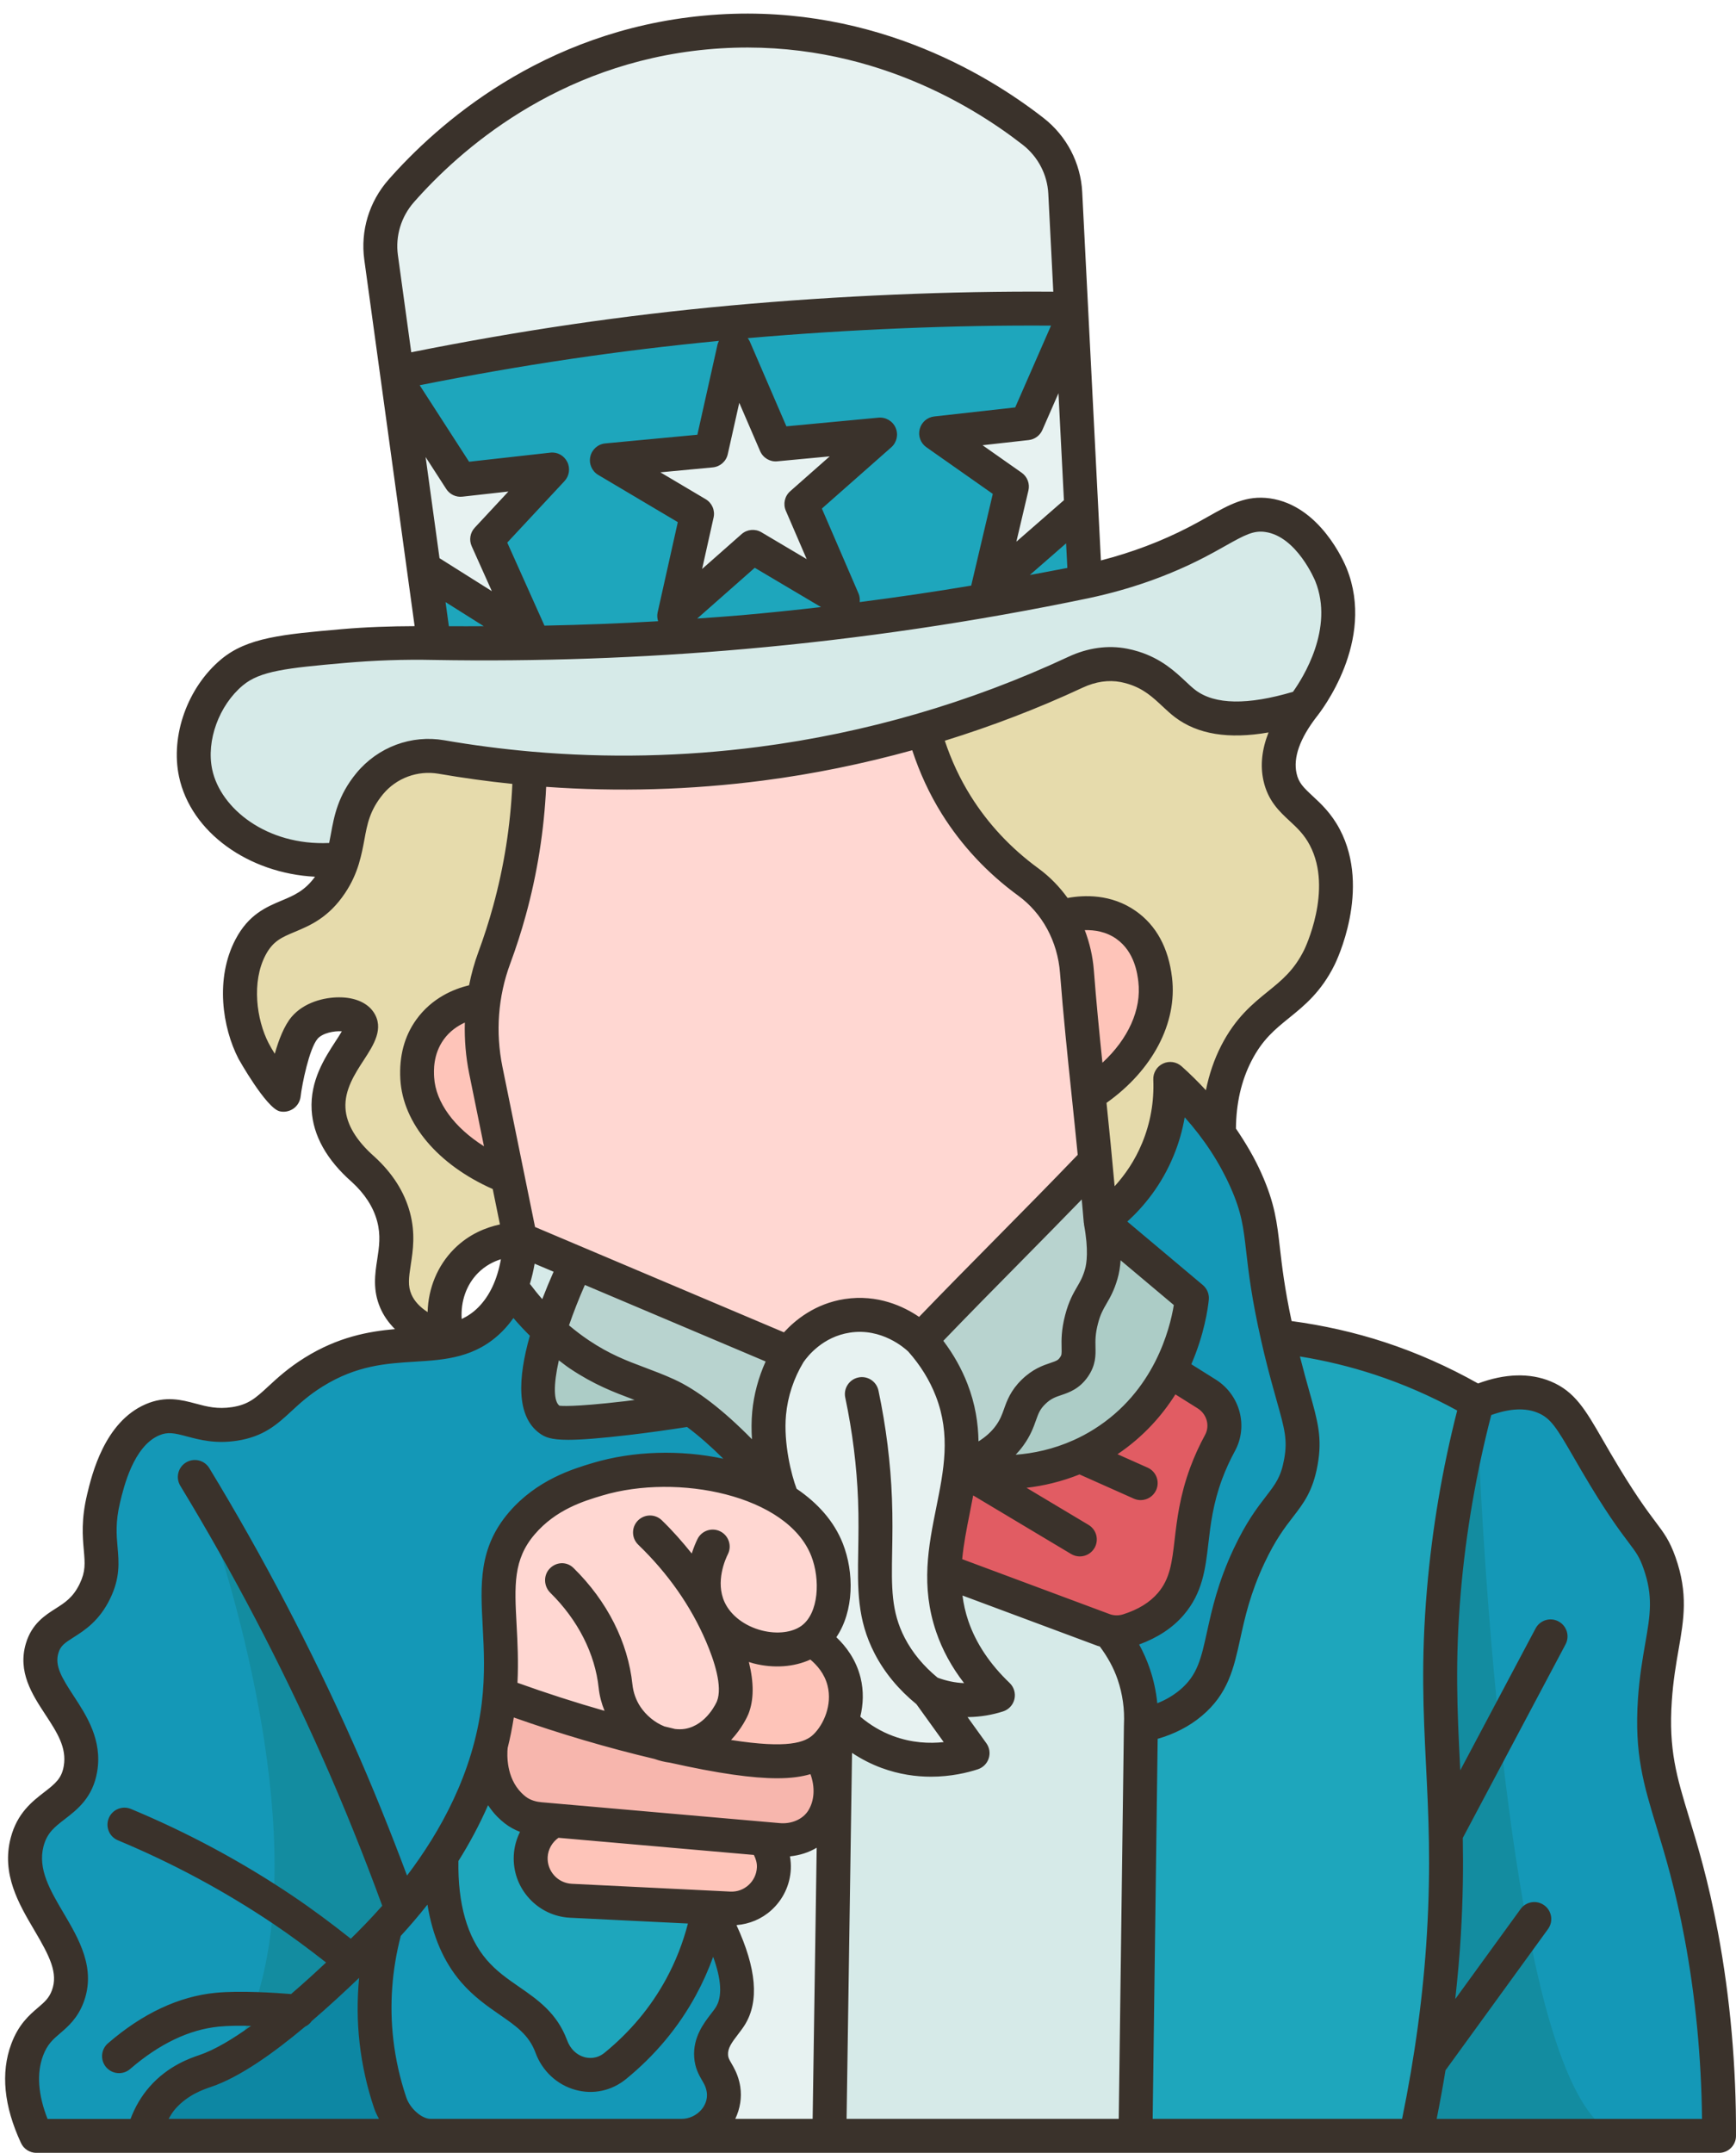 <?xml version="1.0" encoding="UTF-8"?><svg xmlns="http://www.w3.org/2000/svg" xmlns:xlink="http://www.w3.org/1999/xlink" height="126.8" preserveAspectRatio="xMidYMid meet" version="1.0" viewBox="-0.3 -0.8 102.3 126.8" width="102.3" zoomAndPan="magnify"><g><g><g><path d="M99.951,113.191c-1.39-7.43-3.08-8.75-2.73-13.87c0.25-3.7,1.28-5.21,0.27-8.07 c-0.6-1.71-1.02-1.31-3.73-5.93c-1.32-2.24-1.78-3.3-3.05-3.83c-1.47-0.61-3.05-0.11-3.98,0.3c-1.47-0.86-3.39-1.81-5.73-2.58 c-2.28-0.75-4.35-1.12-6.01-1.3c-1.23-5.41-0.56-6.26-1.87-9.19c-0.35-0.79-0.85-1.75-1.6-2.8c-0.01-1.23,0.15-2.95,1.04-4.68 c1.49-2.91,3.5-2.84,4.89-5.65c0.08-0.17,1.93-4.02,0.32-7.07c-0.92-1.75-2.29-1.94-2.64-3.56c-0.34-1.54,0.52-3.06,1.36-4.15 c0.18-0.22,3.16-3.98,1.64-7.75c-0.06-0.16-1.32-3.17-3.73-3.52c-1.37-0.19-2.26,0.6-4.19,1.6c-1.5,0.77-3.67,1.7-6.57,2.32 l-0.22-4.35l-0.57-11.02l-0.03-0.7l-0.35-6.83c-0.07-1.43-0.76-2.74-1.89-3.62c-3.16-2.47-10.04-6.7-19.33-5.82 c-9.29,0.87-15.26,6.32-17.91,9.33c-0.94,1.07-1.38,2.49-1.18,3.91l0.93,6.77l0.09,0.66l1.5,10.9l0.6,4.38 c-1.28-0.03-3.13-0.01-5.35,0.18c-3.51,0.31-5.29,0.48-6.56,1.55c-1.59,1.33-2.61,3.73-2.14,5.93c0.66,3.12,4.38,5.58,8.66,5.06 c-0.14,0.46-0.35,0.95-0.69,1.46c-1.62,2.41-3.54,1.45-4.74,3.74c-1,1.9-0.67,4.46,0.18,6.11c0.55,1.06,1.73,2.58,1.78,2.58 c0-0.07,0.4-2.97,1.23-3.94c0.79-0.94,2.78-1.04,3.23-0.37c0.61,0.9-1.97,2.6-1.82,5.15c0.09,1.58,1.18,2.79,2.05,3.56 c0.63,0.58,1.43,1.49,1.78,2.78c0.56,2.1-0.54,3.41,0.13,4.98c0.32,0.73,1.08,1.64,3.1,2.28c-0.52-1.69-0.12-3.48,1.05-4.66 c1.23-1.24,2.83-1.27,3.19-1.27c-0.06,1.17-0.28,2.09-0.55,2.82c-0.35,0.87-0.79,1.47-1.22,1.9c-0.75,0.75-1.57,1.1-2.46,1.28 c-2.18,0.43-4.81-0.14-7.96,1.83c-2.26,1.41-2.54,2.72-4.64,3.04c-2.25,0.35-3.21-0.94-4.85-0.24c-1.97,0.85-2.63,3.6-2.87,4.62 c-0.67,2.78,0.39,3.6-0.52,5.48c-1,2.07-2.61,1.72-3.11,3.35c-0.75,2.48,2.76,4.17,2.26,7.11c-0.38,2.24-2.54,2.03-3.14,4.31 c-0.92,3.48,3.55,6.01,2.39,9.1c-0.55,1.46-1.74,1.39-2.39,3.15c-0.69,1.85-0.05,3.79,0.54,5.06h6.29h16.94h14.8h8.7h18.04h16.53 h17.86C101.021,119.971,100.471,115.961,99.951,113.191z" fill="#ffd7d2"/></g><g><g><path d="M17.191,117.671c1.28-1.08,2.44-2.18,3.26-2.96c0.11-0.1,0.21-0.2,0.3-0.29 c0.4-0.39,0.98-0.95,1.65-1.67c-0.4,1.45-0.85,3.81-0.52,6.69c0.16,1.39,0.47,2.61,0.82,3.62c0.33,0.98,1.34,1.94,2.37,1.94 H8.131c0.15-0.61,0.46-1.46,1.14-2.23c0.95-1.1,2.16-1.47,2.55-1.6c1.61-0.54,3.6-2,5.36-3.5H17.191z" fill="#0d87a3"/></g><g><path d="M41.461,111.571c2.04,3.63,1.88,5.39,1.28,6.36c-0.38,0.63-1.21,1.32-1.13,2.37 c0.05,0.74,0.49,0.97,0.68,1.74c0.02,0.06,0.03,0.14,0.04,0.22c0.23,1.45-1,2.74-2.46,2.74h-14.8c-1.03,0-2.04-0.96-2.37-1.94 c-0.35-1.01-0.66-2.23-0.82-3.62c-0.33-2.88,0.12-5.24,0.52-6.69c1.01-1.08,2.21-2.51,3.31-4.24l0.01,0.01 c-0.12,3.65,0.93,5.63,1.9,6.77c1.63,1.88,3.74,2.23,4.56,4.42c0,0.01,0.01,0.03,0.01,0.04c0.57,1.58,2.47,2.19,3.77,1.13 c1.35-1.11,2.77-2.61,3.87-4.64C40.781,114.491,41.231,112.861,41.461,111.571z" fill="#1498b7"/></g><g><path d="M41.461,111.551v0.02c-0.23,1.29-0.68,2.92-1.63,4.67c-1.1,2.03-2.52,3.53-3.87,4.64 c-1.3,1.06-3.2,0.45-3.77-1.13c0-0.01-0.01-0.03-0.01-0.04c-0.82-2.19-2.93-2.54-4.56-4.42c-0.97-1.14-2.02-3.12-1.9-6.77 l-0.01-0.01c1.19-1.83,2.27-4,2.91-6.45c-0.03,0.34-0.18,2.16,1.1,3.44c0.11,0.12,0.22,0.22,0.34,0.31 c0.42,0.32,0.93,0.49,1.46,0.54l0.83,0.07c-0.78,0.4-1.33,1.18-1.38,2.11c-0.06,1.38,1,2.56,2.38,2.62L41.461,111.551z" fill="#1ea6bc"/></g><g><path d="M83.951,120.721c0.49-3.08,0.72-5.66,0.83-7.58c0.14-2.25,0.15-4.17,0.11-5.93 c-0.1-4.85-0.61-8.46-0.11-14.32c0.42-4.84,1.31-8.71,1.95-11.1c0.93-0.41,2.51-0.91,3.98-0.3c1.27,0.53,1.73,1.59,3.05,3.83 c2.71,4.62,3.13,4.22,3.73,5.93c1.01,2.86-0.02,4.37-0.27,8.07c-0.35,5.12,1.34,6.44,2.73,13.87c0.52,2.77,1.07,6.78,1.05,11.81 h-17.86C83.471,123.491,83.731,122.061,83.951,120.721z" fill="#1498b7"/></g><g><path d="M86.731,81.791c-0.64,2.39-1.53,6.26-1.95,11.1c-0.5,5.86,0.01,9.47,0.11,14.32 c0.04,1.76,0.03,3.68-0.11,5.93c-0.11,1.92-0.34,4.5-0.83,7.58c-0.22,1.34-0.48,2.77-0.81,4.28h-16.53l0.32-24.17 c0.74-0.14,1.9-0.46,2.94-1.32c2.29-1.92,1.39-4.33,3.44-8.67c1.53-3.25,2.62-3.15,3.05-5.52c0.35-1.93-0.24-2.73-1.19-6.61 c-0.07-0.28-0.13-0.55-0.18-0.8c1.66,0.18,3.73,0.55,6.01,1.3C83.341,79.981,85.261,80.931,86.731,81.791z" fill="#1ea6bc"/></g><g><path d="M78.131,33.061c1.52,3.77-1.46,7.53-1.64,7.75c-3.92,1.23-5.88,0.64-6.94-0.16 c-0.8-0.6-1.5-1.63-3.06-2.12c-0.19-0.06-0.38-0.11-0.57-0.14c-0.96-0.19-1.95-0.01-2.84,0.4c-2.39,1.12-5.4,2.34-8.95,3.38 c-2.86,0.84-6.07,1.55-9.61,2.01c-5.11,0.66-9.71,0.62-13.6,0.28c-1.92-0.17-3.66-0.41-5.21-0.67 c-1.59-0.28-3.19,0.31-4.21,1.55l-0.03,0.03c-1.31,1.6-1.12,2.94-1.58,4.42c-4.28,0.52-8-1.94-8.66-5.06 c-0.47-2.2,0.55-4.6,2.14-5.93c1.27-1.07,3.05-1.24,6.56-1.55c2.22-0.19,4.07-0.21,5.35-0.18c5.53,0.1,11.63-0.06,18.21-0.64 c7.42-0.65,14.17-1.73,20.15-2.97c2.9-0.62,5.07-1.55,6.57-2.32c1.93-1,2.82-1.79,4.19-1.6 C76.811,29.891,78.071,32.901,78.131,33.061z" fill="#d6eae8"/></g><g><path d="M77.771,48.521c1.61,3.05-0.24,6.9-0.32,7.07c-1.39,2.81-3.4,2.74-4.89,5.65 c-0.89,1.73-1.05,3.45-1.04,4.68c-0.71-1-1.63-2.08-2.86-3.17c0.04,0.89-0.02,2.43-0.73,4.15c-0.97,2.35-2.61,3.69-3.37,4.24 c-0.09-1.19-0.2-2.37-0.31-3.56c-0.13-1.3-0.26-2.6-0.4-3.9c2.72-1.71,4.22-4.31,3.92-6.78c-0.06-0.52-0.26-2.2-1.71-3.22 c-1.66-1.18-3.65-0.54-3.9-0.45c-0.46-0.81-1.09-1.52-1.86-2.08c-1.4-1.02-2.97-2.49-4.26-4.55c-1.01-1.63-1.58-3.2-1.91-4.43 c3.55-1.04,6.56-2.26,8.95-3.38c0.89-0.41,1.88-0.59,2.84-0.4c0.19,0.03,0.38,0.08,0.57,0.14c1.56,0.49,2.26,1.52,3.06,2.12 c1.06,0.8,3.02,1.39,6.94,0.16c-0.84,1.09-1.7,2.61-1.36,4.15C75.481,46.581,76.851,46.771,77.771,48.521z" fill="#e6dbac"/></g><g><path d="M75.171,78.711c0.95,3.88,1.54,4.68,1.19,6.61c-0.43,2.37-1.52,2.27-3.05,5.52 c-2.05,4.34-1.15,6.75-3.44,8.67c-1.04,0.86-2.2,1.18-2.94,1.32c0.03-0.67,0.01-1.77-0.42-3.02c-0.4-1.16-0.97-2-1.38-2.5 c0.35,0.06,0.71,0.04,1.05-0.07c1.35-0.43,2.09-1.08,2.52-1.57c1.64-1.92,0.77-4.17,2.08-7.7c0.25-0.67,0.53-1.27,0.81-1.78 c0.55-1.01,0.19-2.28-0.78-2.89l-2.19-1.37c1.06-2.06,1.28-3.91,1.32-4.28l-5.38-4.51c0.76-0.55,2.4-1.89,3.37-4.24 c0.71-1.72,0.77-3.26,0.73-4.15c1.23,1.09,2.15,2.17,2.86,3.17c0.75,1.05,1.25,2.01,1.6,2.8c1.31,2.93,0.64,3.78,1.87,9.19 C75.041,78.161,75.101,78.431,75.171,78.711z" fill="#1498b7"/></g><g><path d="M63.331,84.951c0.45-0.2,0.91-0.44,1.37-0.72c1.93-1.21,3.14-2.81,3.92-4.3l2.19,1.37 c0.97,0.61,1.33,1.88,0.78,2.89c-0.28,0.51-0.56,1.11-0.81,1.78c-1.31,3.53-0.44,5.78-2.08,7.7c-0.43,0.49-1.17,1.14-2.52,1.57 c-0.34,0.11-0.7,0.13-1.05,0.07c-0.13-0.02-0.27-0.06-0.4-0.11c-3.03-1.12-6.06-2.25-9.08-3.38l-0.3-0.01 c0.04-2.11,0.7-4.09,0.93-6.15h0.01C57.011,85.821,60.061,86.401,63.331,84.951z" fill="#e15c63"/></g><g><path d="M64.561,71.141l5.38,4.51c-0.04,0.37-0.26,2.22-1.32,4.28c-0.78,1.49-1.99,3.09-3.92,4.3 c-0.46,0.28-0.92,0.52-1.37,0.72c-3.27,1.45-6.32,0.87-7.04,0.71c1.62-0.5,2.45-1.27,2.91-1.91c0.75-1.04,0.52-1.71,1.4-2.57 c1-0.98,1.78-0.57,2.39-1.47c0.54-0.78,0.03-1.21,0.44-2.8c0.35-1.32,0.81-1.46,1.17-2.67 C64.791,73.561,64.821,72.531,64.561,71.141z" fill="#acccc6"/></g><g><path d="M67.771,56.901c0.3,2.47-1.2,5.07-3.92,6.78c-0.25-2.42-0.5-4.83-0.69-7.25 c-0.09-1.14-0.43-2.24-1-3.2c0.25-0.09,2.24-0.73,3.9,0.45C67.511,54.701,67.711,56.381,67.771,56.901z" fill="#fec4b9"/></g><g><path d="M66.511,97.811c0.43,1.25,0.45,2.35,0.42,3.02l-0.32,24.17h-18.04l0.36-23.68 c0.13-0.21,0.24-0.44,0.33-0.69c0.55,0.55,1.44,1.29,2.73,1.76c2.32,0.85,4.36,0.29,5.02,0.07c-0.85-1.19-1.71-2.37-2.56-3.56 c0.49,0.2,1.31,0.45,2.33,0.43c0.71-0.01,1.3-0.15,1.72-0.28c-1.64-1.57-2.34-3.06-2.68-4.05c-0.38-1.11-0.5-2.17-0.47-3.19 l0.3,0.01c3.02,1.13,6.05,2.26,9.08,3.38c0.13,0.05,0.27,0.09,0.4,0.11C65.541,95.811,66.111,96.651,66.511,97.811z" fill="#d6eae8"/></g><g><path d="M64.561,71.141c0.26,1.39,0.23,2.42,0.04,3.1c-0.36,1.21-0.82,1.35-1.17,2.67 c-0.41,1.59,0.1,2.02-0.44,2.8c-0.61,0.9-1.39,0.49-2.39,1.47c-0.88,0.86-0.65,1.53-1.4,2.57c-0.46,0.64-1.29,1.41-2.91,1.91 h-0.01c0.17-1.46,0.13-2.96-0.5-4.58c-0.54-1.41-1.33-2.4-1.83-2.96c3.35-3.52,6.94-7.03,10.3-10.54 C64.361,68.771,64.471,69.951,64.561,71.141z" fill="#b8d3cf"/></g><g><path d="M63.421,29.111l0.22,4.35c-5.98,1.24-12.73,2.32-20.15,2.97c-6.58,0.58-12.68,0.74-18.21,0.64 l-0.6-4.38h0.02l6.25,3.94l-2.54-5.67l3.82-4.1l-5.39,0.6l-3.66-5.67l-0.09-0.66c6.01-1.23,12.37-2.27,19.76-2.94 c6.98-0.64,14.11-0.89,19.96-0.8h0.01l0.03,0.7l-2.64,6.04l-5.35,0.59l4.47,3.14l-1.42,6.04l5.49-4.79H63.421z M46.931,28.881 l4.63-4.08l-6.15,0.58l-2.45-5.68l-1.35,6.03l-6.15,0.58l5.32,3.15l-1.35,6.04l4.63-4.09l5.32,3.15L46.931,28.881z" fill="#1ea6bc"/></g><g><path d="M62.851 18.091L63.421 29.111 63.401 29.111 57.911 33.901 59.331 27.861 54.861 24.721 60.211 24.131z" fill="#e7f2f1"/></g><g><path d="M62.471,10.561l0.35,6.83h-0.01c-5.85-0.09-12.98,0.16-19.96,0.8 c-7.39,0.67-13.75,1.71-19.76,2.94l-0.93-6.77c-0.2-1.42,0.24-2.84,1.18-3.91c2.65-3.01,8.62-8.46,17.91-9.33 c9.29-0.88,16.17,3.35,19.33,5.82C61.711,7.821,62.401,9.131,62.471,10.561z" fill="#e7f2f1"/></g><g><path d="M54.451,98.901c0.85,1.19,1.71,2.37,2.56,3.56c-0.66,0.22-2.7,0.78-5.02-0.07 c-1.29-0.47-2.18-1.21-2.73-1.76c0.28-0.71,0.38-1.55,0.18-2.38c-0.37-1.5-1.59-2.29-1.91-2.49c1.48-1.09,1.56-3.6,0.91-5.28 c-0.47-1.19-1.39-2.17-2.6-2.92c-0.34-0.7-1.01-3-0.82-5.11c0.16-1.68,0.79-2.91,1.18-3.56c0.19-0.27,1.3-1.86,3.42-2.19 c2.44-0.38,4.14,1.23,4.33,1.42c0.5,0.56,1.29,1.55,1.83,2.96c0.63,1.62,0.67,3.12,0.5,4.58c-0.23,2.06-0.89,4.04-0.93,6.15 c-0.03,1.02,0.09,2.08,0.47,3.19c0.34,0.99,1.04,2.48,2.68,4.05c-0.42,0.13-1.01,0.27-1.72,0.28 C55.761,99.351,54.941,99.101,54.451,98.901z" fill="#e7f2f1"/></g><g><path d="M51.561 24.801L46.931 28.881 49.381 34.561 44.061 31.411 39.431 35.501 40.781 29.461 35.461 26.311 41.611 25.731 42.961 19.701 45.411 25.381z" fill="#e7f2f1"/></g><g><path d="M49.441,98.251c0.2,0.83,0.1,1.67-0.18,2.38c-0.09,0.25-0.2,0.48-0.33,0.69 c-0.18,0.29-0.37,0.54-0.58,0.74c-0.13,0.13-0.27,0.25-0.44,0.35c-1.06,0.68-3.04,0.85-8.46-0.36c0.26,0.02,0.52,0.01,0.79-0.04 c1.83-0.31,2.6-2.14,2.63-2.22c0.18-0.45,0.52-1.58-0.65-4.31c-0.15-0.34-0.33-0.73-0.54-1.15c1.19,1.97,4.24,2.62,5.85,1.43 C47.851,95.961,49.071,96.751,49.441,98.251z" fill="#fec4b9"/></g><g><path d="M48.931,101.321l-0.36,23.68h-8.7c1.46,0,2.69-1.29,2.46-2.74c-0.01-0.08-0.02-0.16-0.04-0.22 c-0.19-0.77-0.63-1-0.68-1.74c-0.08-1.05,0.75-1.74,1.13-2.37c0.6-0.97,0.76-2.73-1.28-6.36v-0.02l1.22,0.06 c1.38,0.07,2.55-0.99,2.62-2.37c0.03-0.66-0.19-1.26-0.59-1.73l0.84,0.07c1.01,0.08,2.04-0.32,2.6-1.16 c0-0.01,0.01-0.02,0.01-0.03c0.73-1.12,0.63-2.69-0.25-3.98c0.17-0.1,0.31-0.22,0.44-0.35 C48.561,101.861,48.751,101.611,48.931,101.321z" fill="#e7f2f1"/></g><g><path d="M44.711,107.511l-12.35-1.09h-0.01l-0.83-0.07c-0.53-0.05-1.04-0.22-1.46-0.54 c-0.12-0.09-0.23-0.19-0.34-0.31c-1.28-1.28-1.13-3.1-1.1-3.44c0.2-0.78,0.36-1.59,0.46-2.42c0.03-0.21,0.05-0.42,0.07-0.63 c3.75,1.38,7,2.28,9.5,2.87c0.23,0.08,0.48,0.14,0.73,0.16c0.02,0.01,0.05,0.01,0.07,0.01c5.42,1.21,7.4,1.04,8.46,0.36 c0.88,1.29,0.98,2.86,0.25,3.98c0,0.01-0.01,0.02-0.01,0.03c-0.56,0.84-1.59,1.24-2.6,1.16L44.711,107.511z" fill="#f7b6ad"/></g><g><path d="M33.651,73.581l12.55,5.31c-0.39,0.65-1.02,1.88-1.18,3.56c-0.19,2.11,0.48,4.41,0.82,5.11 c-1.9-2.37-3.79-4.23-5.39-5.36c-0.51-0.36-0.99-0.64-1.44-0.85c-1.78-0.8-3.19-1.05-5.17-2.38c-0.67-0.44-1.26-0.91-1.77-1.39 C32.641,75.771,33.411,74.081,33.651,73.581z" fill="#b8d3cf"/></g><g><path d="M44.711,107.511c0.4,0.47,0.62,1.07,0.59,1.73c-0.07,1.38-1.24,2.44-2.62,2.37l-1.22-0.06 l-8.11-0.4c-1.38-0.06-2.44-1.24-2.38-2.62c0.05-0.93,0.6-1.71,1.38-2.11h0.01L44.711,107.511z" fill="#fec4b9"/></g><g><path d="M17.181,117.671c-1.76,1.5-3.75,2.96-5.36,3.5c-0.39,0.13-1.6,0.5-2.55,1.6 c-0.68,0.77-0.99,1.62-1.14,2.23h-6.29c-0.59-1.27-1.23-3.21-0.54-5.06c0.65-1.76,1.84-1.69,2.39-3.15 c1.16-3.09-3.31-5.62-2.39-9.1c0.6-2.28,2.76-2.07,3.14-4.31c0.5-2.94-3.01-4.63-2.26-7.11c0.5-1.63,2.11-1.28,3.11-3.35 c0.91-1.88-0.15-2.7,0.52-5.48c0.24-1.02,0.9-3.77,2.87-4.62c1.64-0.7,2.6,0.59,4.85,0.24c2.1-0.32,2.38-1.63,4.64-3.04 c3.15-1.97,5.78-1.4,7.96-1.83c0.89-0.18,1.71-0.53,2.46-1.28c0.43-0.43,0.87-1.03,1.22-1.9c0.52,0.74,1.26,1.66,2.26,2.57 c-0.68,2.13-1.08,4.45,0.02,5.23c0.22,0.16,0.67,0.37,4.56-0.09c1.5-0.17,2.78-0.36,3.8-0.52c1.6,1.13,3.49,2.99,5.39,5.36 c-2.89-1.81-7.38-2.3-10.93-1.23c-1.22,0.36-3.05,0.94-4.46,2.59c-2.31,2.71-0.91,5.58-1.3,10.09 c-0.02,0.21-0.04,0.42-0.07,0.63c-0.1,0.83-0.26,1.64-0.46,2.42c-0.64,2.45-1.72,4.62-2.91,6.45c-1.1,1.73-2.3,3.16-3.31,4.24 c-0.67,0.72-1.25,1.28-1.65,1.67c-0.09,0.09-0.19,0.19-0.3,0.29c-0.82,0.78-1.98,1.88-3.26,2.96H17.181z" fill="#1498b7"/></g><g><path d="M39.011,81.351c0.45,0.21,0.93,0.49,1.44,0.85c-1.02,0.16-2.3,0.35-3.8,0.52 c-3.89,0.46-4.34,0.25-4.56,0.09c-1.1-0.78-0.7-3.1-0.02-5.23c0.51,0.48,1.1,0.95,1.77,1.39 C35.821,80.301,37.231,80.551,39.011,81.351z" fill="#acccc6"/></g><g><path d="M30.361,72.191l3.29,1.39c-0.24,0.5-1.01,2.19-1.58,4c-1-0.91-1.74-1.83-2.26-2.57 C30.081,74.281,30.301,73.361,30.361,72.191z" fill="#d6eae8"/></g><g><path d="M32.231 26.861L28.411 30.961 30.951 36.631 24.701 32.691 24.681 32.691 23.181 21.791 26.841 27.461z" fill="#e7f2f1"/></g><g><path d="M29.611,68.531c0.25,1.22,0.5,2.44,0.75,3.66c-0.36,0-1.96,0.03-3.19,1.27 c-1.17,1.18-1.57,2.97-1.05,4.66c-2.02-0.64-2.78-1.55-3.1-2.28c-0.67-1.57,0.43-2.88-0.13-4.98c-0.35-1.29-1.15-2.2-1.78-2.78 c-0.87-0.77-1.96-1.98-2.05-3.56c-0.15-2.55,2.43-4.25,1.82-5.15c-0.45-0.67-2.44-0.57-3.23,0.37 c-0.83,0.97-1.23,3.87-1.23,3.94c-0.05,0-1.23-1.52-1.78-2.58c-0.85-1.65-1.18-4.21-0.18-6.11c1.2-2.29,3.12-1.33,4.74-3.74 c0.34-0.51,0.55-1,0.69-1.46c0.46-1.48,0.27-2.82,1.58-4.42l0.03-0.03c1.02-1.24,2.62-1.83,4.21-1.55 c1.55,0.26,3.29,0.5,5.21,0.67c-0.04,2.25-0.31,5.15-1.2,8.39c-0.27,0.99-0.58,1.91-0.89,2.77c-0.3,0.8-0.51,1.63-0.62,2.47 h-0.01c-0.33,0.04-2.09,0.25-3.16,1.75c-0.85,1.18-0.78,2.46-0.75,2.87C24.431,65.101,26.561,67.331,29.611,68.531z" fill="#e6dbac"/></g><g><path d="M28.331,62.241c0.42,2.1,0.85,4.19,1.28,6.29c-3.05-1.2-5.18-3.43-5.32-5.82 c-0.03-0.41-0.1-1.69,0.75-2.87c1.07-1.5,2.83-1.71,3.16-1.75h0.01C28.011,59.461,28.051,60.871,28.331,62.241z" fill="#fec4b9"/></g></g><g><g><g><g><path d="M23.331,111.541c-1.07-2.97-2.31-6.06-3.72-9.25c-2.68-6.03-5.56-11.39-8.42-16.07 c0.3,0.77,5.33,14.06,4.62,25.09c-0.14,2.2-0.51,4.31-1.19,6.21c-0.4,1.11-0.9,2.14-1.52,3.08c1.32-0.71,2.77-1.81,4.08-2.93 h0.01c1.28-1.08,2.44-2.18,3.26-2.96c0.11-0.1,0.21-0.2,0.3-0.29c0.4-0.39,0.98-0.95,1.65-1.67c0.32-0.34,0.66-0.72,1.01-1.14 L23.331,111.541z" fill="#138ca0"/></g><g><path d="M89.731,112.751c-0.69-3.6-1.23-7.62-1.65-11.55c-1.07-10.03-1.35-19.41-1.35-19.41 c-0.64,2.39-1.53,6.26-1.95,11.1c-0.5,5.86,0.01,9.47,0.11,14.32c0.04,1.76,0.03,3.68-0.11,5.93 c-0.11,1.92-0.34,4.5-0.83,7.58c-0.22,1.34-0.48,2.77-0.81,4.28h12.04C92.741,124.441,90.981,119.301,89.731,112.751z" fill="#138ca0"/></g></g></g></g></g><g><path d="M100.936,113.005c-0.572-3.054-1.199-5.113-1.703-6.768c-0.729-2.394-1.21-3.975-1.016-6.846 c0.081-1.202,0.251-2.179,0.401-3.04c0.308-1.767,0.573-3.293-0.183-5.433c-0.346-0.979-0.677-1.419-1.179-2.085 c-0.506-0.673-1.271-1.69-2.637-4.018l-0.473-0.815c-1.023-1.772-1.642-2.843-3.058-3.433c-1.236-0.516-2.71-0.469-4.288,0.119 c-1.744-0.981-3.585-1.802-5.487-2.426c-1.788-0.586-3.636-0.999-5.502-1.25c-0.414-1.942-0.564-3.23-0.686-4.295 c-0.174-1.526-0.3-2.63-1.089-4.4c-0.407-0.916-0.926-1.792-1.504-2.644c0.012-1.467,0.311-2.805,0.91-3.973 c0.651-1.271,1.384-1.863,2.231-2.549c0.882-0.713,1.881-1.521,2.67-3.117c0.09-0.18,2.174-4.443,0.31-7.982 c-0.497-0.943-1.107-1.508-1.598-1.962c-0.558-0.517-0.831-0.789-0.952-1.343c-0.203-0.925,0.194-2.044,1.181-3.325 c0.255-0.316,3.495-4.458,1.775-8.74c-0.153-0.378-1.583-3.711-4.522-4.126c-1.392-0.197-2.378,0.36-3.628,1.064 c-0.345,0.194-0.726,0.409-1.162,0.634c-1.599,0.828-3.334,1.484-5.172,1.958L63.473,10.51c-0.088-1.712-0.918-3.301-2.276-4.359 c-3.386-2.638-10.501-6.93-20.041-6.028c-9.549,0.9-15.731,6.443-18.567,9.667c-1.137,1.293-1.655,3.008-1.422,4.707l1.027,7.472 c0,0,0,0,0,0l1.939,14.111c-1.428,0.005-2.866,0.052-4.293,0.177c-3.473,0.305-5.569,0.489-7.113,1.78 c-1.972,1.649-2.99,4.488-2.478,6.904c0.7,3.295,4.116,5.702,8.015,5.898c-0.602,0.826-1.231,1.097-1.954,1.399 c-0.918,0.384-1.959,0.82-2.732,2.291c-1.208,2.294-0.78,5.188,0.179,7.038c0.015,0.028,1.62,2.884,2.417,3.086 c0.28,0.07,0.579,0.009,0.816-0.155s0.394-0.432,0.426-0.719c0.079-0.704,0.506-2.814,0.996-3.392 c0.291-0.343,0.986-0.477,1.431-0.442c-0.104,0.182-0.248,0.402-0.366,0.583c-0.639,0.98-1.513,2.322-1.412,4.057 c0.087,1.504,0.89,2.935,2.372,4.237c0.763,0.698,1.263,1.474,1.486,2.305c0.225,0.833,0.119,1.521,0.007,2.25 c-0.131,0.846-0.278,1.805,0.178,2.857c0.198,0.46,0.49,0.875,0.866,1.25c-1.549,0.137-3.353,0.458-5.328,1.69 c-0.967,0.604-1.61,1.198-2.127,1.676c-0.753,0.695-1.168,1.078-2.143,1.229c-0.864,0.133-1.483-0.03-2.139-0.206 c-0.833-0.222-1.778-0.474-2.956,0.036c-2.424,1.048-3.166,4.139-3.445,5.303c-0.357,1.489-0.269,2.491-0.197,3.296 c0.068,0.776,0.11,1.244-0.243,1.976c-0.39,0.807-0.868,1.11-1.423,1.463c-0.621,0.395-1.394,0.886-1.742,2.034 c-0.511,1.685,0.367,3.025,1.143,4.209c0.681,1.039,1.269,1.938,1.083,3.028c-0.122,0.72-0.477,1.022-1.146,1.538 c-0.711,0.549-1.596,1.231-1.978,2.686c-0.563,2.139,0.475,3.897,1.391,5.449c0.899,1.525,1.418,2.525,1.031,3.55 c-0.172,0.456-0.426,0.673-0.809,1.002c-0.515,0.439-1.154,0.987-1.584,2.151c-0.628,1.694-0.434,3.656,0.576,5.83 c0.164,0.354,0.519,0.579,0.907,0.579H25.07h0.008h23.48h0.015h18.026h0.013H101c0.551,0,0.998-0.445,1-0.996 C102.017,120.913,101.659,116.876,100.936,113.005z M85.57,82.279c-0.878,3.439-1.477,6.978-1.781,10.529 c-0.361,4.21-0.211,7.229-0.053,10.425c0.143,2.868,0.29,5.835,0.051,9.851c-0.214,3.6-0.714,7.268-1.464,10.917H67.625 l0.295-22.385c0.984-0.283,1.856-0.728,2.59-1.341c1.563-1.306,1.894-2.811,2.276-4.552c0.275-1.256,0.589-2.679,1.425-4.456 c0.649-1.379,1.198-2.091,1.683-2.719c0.628-0.814,1.17-1.518,1.448-3.047c0.291-1.596,0.016-2.573-0.485-4.349 c-0.159-0.565-0.347-1.238-0.555-2.057c1.488,0.24,2.96,0.596,4.391,1.065C82.378,80.714,84.015,81.426,85.57,82.279z M43.322,122.097c-0.018-0.108-0.038-0.21-0.062-0.303c-0.121-0.482-0.315-0.818-0.458-1.063c-0.142-0.245-0.188-0.33-0.198-0.496 c-0.026-0.386,0.201-0.712,0.58-1.203c0.153-0.2,0.298-0.391,0.412-0.576c0.851-1.381,0.681-3.315-0.496-5.867 c0.762-0.063,1.481-0.358,2.056-0.88c0.693-0.628,1.1-1.488,1.146-2.422c0.012-0.253-0.01-0.503-0.051-0.748 c0.569-0.059,1.103-0.226,1.575-0.508l-0.238,15.969h-4.559C43.31,123.408,43.424,122.75,43.322,122.097z M26.714,108.812 c0.631-1.002,1.227-2.102,1.747-3.287c0.157,0.236,0.334,0.467,0.551,0.686c0.142,0.142,0.286,0.269,0.434,0.385 c0.268,0.208,0.57,0.375,0.898,0.501c-0.213,0.427-0.344,0.898-0.368,1.39c-0.046,0.934,0.275,1.829,0.902,2.521 c0.628,0.693,1.488,1.1,2.422,1.146l6.939,0.341c-0.296,1.143-0.726,2.24-1.288,3.272c-0.896,1.648-2.115,3.108-3.623,4.338 c-0.468,0.383-0.948,0.327-1.194,0.258c-0.457-0.127-0.83-0.482-1.018-1c-0.595-1.596-1.727-2.378-2.821-3.135 c-0.688-0.475-1.337-0.924-1.913-1.593C27.231,113.298,26.674,111.335,26.714,108.812z M30.142,94.894 c-0.124-2.309-0.205-3.834,1.064-5.318c1.262-1.475,2.904-1.967,3.991-2.292c4.423-1.323,10.901-0.029,12.31,3.563 c0.542,1.383,0.442,3.363-0.572,4.108c-0.547,0.401-1.441,0.509-2.338,0.281c-1.007-0.257-1.826-0.877-2.193-1.658 c-0.568-1.215,0.056-2.574,0.188-2.834c0.248-0.494,0.05-1.095-0.443-1.344c-0.494-0.248-1.096-0.05-1.344,0.443 c-0.085,0.168-0.218,0.474-0.342,0.858c-0.544-0.677-1.121-1.337-1.765-1.959c-0.397-0.383-1.03-0.37-1.414,0.025 c-0.384,0.397-0.372,1.03,0.025,1.414c1.752,1.689,3.096,3.605,3.994,5.695c0.486,1.13,0.992,2.663,0.644,3.533 c-0.005,0.015-0.596,1.399-1.875,1.619c-0.202,0.034-0.4,0.03-0.594,0.009c-0.208-0.047-0.417-0.103-0.626-0.152 c-0.587-0.232-1.086-0.671-1.404-1.141c-0.264-0.39-0.43-0.853-0.481-1.337c-0.262-2.477-1.481-4.898-3.462-6.845 c-0.005-0.004-0.028-0.027-0.033-0.031c-0.401-0.372-1.006-0.335-1.384,0.063c-0.377,0.396-0.348,1.038,0.042,1.421 c1.623,1.597,2.635,3.586,2.849,5.604c0.049,0.467,0.171,0.92,0.345,1.349c-1.721-0.491-3.434-1.042-5.13-1.652 C30.255,97.052,30.197,95.922,30.142,94.894z M26.907,76.889c-0.067-1.03,0.271-2.018,0.969-2.718 c0.424-0.424,0.904-0.665,1.342-0.803c-0.217,1.207-0.663,2.159-1.335,2.835C27.576,76.511,27.251,76.726,26.907,76.889z M53.457,43.39c0.433,1.317,1.01,2.574,1.739,3.742c1.168,1.87,2.686,3.494,4.512,4.827c1.419,1.037,2.314,2.693,2.457,4.546 c0.189,2.465,0.45,4.965,0.703,7.382c0.115,1.097,0.23,2.213,0.34,3.332c-1.573,1.638-3.189,3.277-4.809,4.915 c-1.525,1.544-3.052,3.087-4.538,4.631c-0.893-0.609-2.436-1.35-4.391-1.051c-1.74,0.269-2.92,1.244-3.573,1.961l-14.667-6.204 l-1.921-9.43c-0.417-2.047-0.26-4.148,0.455-6.076c0.348-0.938,0.657-1.897,0.918-2.85c0.679-2.466,1.082-5.007,1.202-7.57 c4.25,0.303,8.523,0.18,12.766-0.368C47.632,44.791,50.572,44.186,53.457,43.39z M65.882,94.285 c-0.263,0.083-0.548,0.079-0.802-0.018l-8.68-3.233c0.085-0.883,0.256-1.763,0.437-2.664c0.073-0.361,0.144-0.725,0.211-1.09 l5.772,3.451c0.16,0.096,0.337,0.142,0.512,0.142c0.34,0,0.672-0.174,0.859-0.487c0.283-0.474,0.129-1.088-0.346-1.371 l-3.654-2.184c0.973-0.111,2.035-0.353,3.124-0.787l3.197,1.425c0.133,0.06,0.271,0.087,0.406,0.087 c0.383,0,0.748-0.221,0.914-0.593c0.226-0.505-0.002-1.096-0.506-1.32l-1.772-0.79c1.526-1.03,2.625-2.277,3.41-3.524l1.314,0.824 c0.538,0.338,0.729,1.022,0.436,1.56c-0.339,0.621-0.632,1.266-0.873,1.915c-0.62,1.675-0.787,3.102-0.92,4.249 c-0.156,1.339-0.269,2.307-0.985,3.145C67.45,93.587,66.778,94.001,65.882,94.285z M63.565,71.215 c0.001,0.016,0.01,0.028,0.012,0.044c0.003,0.021-0.002,0.042,0.002,0.063c0.279,1.506,0.156,2.301,0.057,2.641 c-0.133,0.462-0.277,0.709-0.459,1.022c-0.231,0.398-0.494,0.849-0.709,1.671c-0.232,0.889-0.22,1.482-0.21,1.916 c0.009,0.401,0.003,0.439-0.091,0.575c-0.114,0.167-0.19,0.202-0.566,0.329c-0.44,0.148-1.044,0.353-1.7,0.993 c-0.649,0.635-0.864,1.236-1.036,1.721c-0.12,0.335-0.224,0.625-0.477,0.975c-0.258,0.358-0.603,0.668-1.026,0.933 c-0.019-1.075-0.188-2.191-0.646-3.376c-0.348-0.901-0.828-1.755-1.428-2.548c1.487-1.544,3.007-3.088,4.534-4.632 c1.217-1.231,2.426-2.462,3.623-3.693C63.484,70.304,63.53,70.762,63.565,71.215z M67.777,79.394 c-0.001,0.002-0.003,0.003-0.005,0.005c-0.004,0.007-0.004,0.014-0.008,0.021c-0.705,1.377-1.823,2.849-3.597,3.962 c-0.398,0.25-0.797,0.461-1.194,0.639c0,0,0,0,0,0c-1.205,0.543-2.384,0.784-3.42,0.863c0.165-0.174,0.317-0.356,0.456-0.549 c0.419-0.58,0.596-1.075,0.738-1.474c0.145-0.406,0.231-0.651,0.55-0.962c0.33-0.322,0.6-0.413,0.942-0.528 c0.453-0.153,1.074-0.362,1.575-1.092c0.465-0.678,0.453-1.248,0.441-1.751c-0.008-0.368-0.016-0.748,0.146-1.367 c0.146-0.559,0.303-0.829,0.502-1.171c0.211-0.363,0.45-0.773,0.651-1.472c0.095-0.325,0.155-0.688,0.181-1.087l3.136,2.635 C68.753,76.796,68.461,78.048,67.777,79.394z M64.664,61.796c-0.186-1.809-0.367-3.635-0.505-5.444 c-0.063-0.826-0.251-1.62-0.534-2.367c0.565-0.016,1.252,0.083,1.863,0.515c1.083,0.765,1.24,2.083,1.292,2.517 C66.977,58.666,66.179,60.398,64.664,61.796z M27.35,62.441l0.87,4.274c-1.742-1.098-2.849-2.581-2.936-4.061 c-0.021-0.366-0.076-1.339,0.565-2.23c0.353-0.49,0.811-0.797,1.243-0.995C27.066,60.432,27.146,61.442,27.35,62.441z M31.205,73.632l1.117,0.473c-0.234,0.529-0.458,1.07-0.668,1.614c-0.253-0.287-0.495-0.589-0.729-0.899 C31.04,74.444,31.134,74.048,31.205,73.632z M32.632,79.324c0.217,0.162,0.427,0.332,0.652,0.482 c1.425,0.954,2.585,1.39,3.706,1.811c0.036,0.013,0.072,0.028,0.108,0.041c-0.187,0.023-0.373,0.05-0.561,0.072 c-3.148,0.368-3.809,0.27-3.867,0.267C32.326,81.751,32.302,80.786,32.632,79.324z M39.424,80.444 c-0.606-0.276-1.172-0.489-1.73-0.699c-1.062-0.398-2.063-0.775-3.297-1.601c-0.404-0.27-0.79-0.567-1.166-0.881 c0.252-0.733,0.561-1.529,0.934-2.379l10.653,4.507c-0.424,0.94-0.697,1.947-0.791,2.967c-0.05,0.539-0.049,1.085-0.014,1.615 C42.343,82.271,40.768,81.054,39.424,80.444z M46.018,82.541c0.101-1.09,0.458-2.165,1.031-3.112 c0.256-0.371,1.148-1.494,2.727-1.737c1.873-0.293,3.23,0.908,3.448,1.116c0.713,0.802,1.261,1.687,1.627,2.634 c0.881,2.283,0.466,4.349,0.025,6.534c-0.458,2.28-0.933,4.639-0.005,7.352c0.362,1.057,0.911,2.063,1.641,3.007 c-0.531-0.019-1.054-0.133-1.561-0.321c-0.825-0.679-1.48-1.463-1.935-2.341c-0.805-1.554-0.78-2.971-0.742-5.114 c0.016-0.897,0.033-1.914-0.012-3.084c-0.079-2.1-0.347-4.243-0.795-6.37c-0.114-0.54-0.644-0.888-1.185-0.772 c-0.54,0.114-0.887,0.645-0.772,1.185c0.425,2.017,0.679,4.047,0.754,6.034c0.042,1.114,0.024,2.102,0.01,2.973 c-0.039,2.271-0.07,4.066,0.967,6.069c0.584,1.128,1.417,2.128,2.463,2.983l1.607,2.232c-0.836,0.092-1.873,0.052-2.974-0.354 c-0.711-0.262-1.358-0.649-1.94-1.142c0.174-0.721,0.211-1.505,0.014-2.3c-0.265-1.07-0.866-1.851-1.426-2.381 c1.048-1.546,1.05-3.818,0.384-5.514c-0.517-1.32-1.49-2.393-2.726-3.23C46.338,86.094,45.864,84.209,46.018,82.541z M47.314,105.867c-0.325,0.494-0.978,0.779-1.675,0.713l-0.837-0.073c-0.002,0-0.003,0-0.005,0l-13.194-1.156 c-0.258-0.022-0.628-0.099-0.926-0.33c-0.085-0.066-0.169-0.141-0.249-0.221c-0.904-0.911-0.852-2.253-0.813-2.643 c0-0.001,0-0.001,0-0.002c0.147-0.583,0.267-1.182,0.362-1.795c2.735,0.966,5.513,1.785,8.291,2.442 c0.287,0.103,0.589,0.179,0.905,0.219c2.872,0.643,4.876,0.919,6.33,0.919c0.806,0,1.435-0.089,1.956-0.243 C47.74,104.463,47.701,105.269,47.314,105.867z M44.303,109.19c-0.02,0.4-0.193,0.769-0.49,1.037s-0.664,0.407-1.081,0.387 l-9.335-0.459c-0.4-0.02-0.769-0.193-1.037-0.49c-0.27-0.297-0.406-0.681-0.387-1.081c0.023-0.462,0.266-0.874,0.635-1.138 l11.516,1.009C44.239,108.684,44.316,108.929,44.303,109.19z M43.829,97.089c0.092,0.028,0.181,0.061,0.275,0.085 c1.193,0.306,2.389,0.212,3.349-0.226c0.383,0.322,0.837,0.823,1.016,1.545c0.28,1.13-0.23,2.272-0.823,2.855 c-0.493,0.485-1.507,0.862-4.865,0.337c0.64-0.679,0.96-1.382,1.018-1.522C44.129,99.339,44.135,98.32,43.829,97.089z M49.91,102.445c0.542,0.359,1.12,0.658,1.735,0.885c1.04,0.383,2.035,0.518,2.918,0.517c1.17,0,2.143-0.235,2.759-0.436 c0.304-0.1,0.542-0.337,0.641-0.641c0.1-0.303,0.048-0.636-0.139-0.895l-1.108-1.539c0.029,0,0.059-0.001,0.087-0.001 c0.679-0.013,1.354-0.124,2.007-0.333c0.336-0.107,0.591-0.384,0.67-0.728s-0.029-0.704-0.284-0.948 c-1.166-1.112-1.984-2.34-2.432-3.647c-0.175-0.511-0.282-1.011-0.347-1.504l7.965,2.967c0.042,0.015,0.086,0.021,0.128,0.035 c0.448,0.598,0.813,1.247,1.054,1.953c0.29,0.854,0.414,1.746,0.368,2.648c0,0.006,0.003,0.012,0.003,0.018 c0,0.007-0.004,0.013-0.004,0.02l-0.305,23.185H49.588L49.91,102.445z M74.027,78.193C74.027,78.193,74.027,78.193,74.027,78.193 c0.056,0.246,0.111,0.49,0.175,0.753c0.278,1.146,0.526,2.027,0.729,2.748c0.474,1.68,0.65,2.309,0.443,3.448 c-0.192,1.051-0.502,1.453-1.065,2.185c-0.52,0.674-1.166,1.512-1.907,3.088c-0.933,1.98-1.286,3.587-1.57,4.878 c-0.354,1.608-0.566,2.579-1.604,3.446c-0.388,0.323-0.832,0.585-1.331,0.782c-0.067-0.691-0.215-1.372-0.441-2.036 c-0.168-0.494-0.379-0.97-0.628-1.425c1.082-0.397,1.972-0.974,2.628-1.742c1.113-1.301,1.277-2.716,1.452-4.214 c0.127-1.094,0.271-2.335,0.809-3.784c0.208-0.56,0.462-1.116,0.754-1.652c0.799-1.463,0.304-3.313-1.128-4.212l-1.44-0.903 c0.769-1.777,0.98-3.298,1.03-3.799c0.033-0.329-0.099-0.652-0.352-0.865l-4.45-3.739c0.964-0.877,2.011-2.137,2.725-3.871 c0.305-0.735,0.523-1.494,0.657-2.271c1.145,1.28,2.048,2.66,2.698,4.121c0.664,1.49,0.764,2.365,0.929,3.814 C73.275,74.123,73.46,75.71,74.027,78.193z M76.886,48.984c1.387,2.632-0.313,6.122-0.331,6.16 c-0.597,1.206-1.311,1.783-2.137,2.452c-0.895,0.724-1.908,1.544-2.753,3.191c-0.419,0.817-0.714,1.698-0.903,2.627 c-0.448-0.484-0.925-0.956-1.434-1.411c-0.3-0.267-0.729-0.331-1.094-0.159c-0.363,0.171-0.589,0.543-0.572,0.945 c0.053,1.295-0.168,2.549-0.655,3.729c-0.436,1.058-1.025,1.895-1.624,2.552c-0.148-1.649-0.309-3.294-0.478-4.911 c2.703-1.917,4.182-4.689,3.861-7.379c-0.209-1.749-0.924-3.065-2.124-3.913c-1.457-1.029-3.073-0.953-4.03-0.776 c-0.48-0.665-1.056-1.258-1.724-1.746c-1.619-1.182-2.963-2.619-3.994-4.271c-0.633-1.013-1.138-2.103-1.518-3.246 c2.77-0.859,5.487-1.896,8.129-3.128c0.752-0.352,1.522-0.465,2.231-0.328c0.149,0.029,0.304,0.067,0.461,0.116 c0.905,0.284,1.438,0.783,2.003,1.311c0.255,0.239,0.498,0.463,0.748,0.651c1.335,1.005,3.151,1.298,5.505,0.891 c-0.391,0.988-0.498,1.936-0.3,2.834c0.261,1.191,0.943,1.824,1.547,2.382C76.136,47.961,76.549,48.344,76.886,48.984z M62.598,32.65c-0.734,0.149-1.474,0.277-2.212,0.417l2.138-1.865L62.598,32.65z M26.151,36.084l-0.195-1.42l2.251,1.419 C27.522,36.084,26.835,36.093,26.151,36.084z M27.496,31.371l1.188,2.648L25.6,32.077l-0.819-5.957l1.216,1.882 c0.206,0.319,0.576,0.495,0.951,0.451l2.712-0.303l-1.984,2.131C27.402,30.575,27.331,31.005,27.496,31.371z M31.785,36.05 l-2.193-4.892l3.373-3.621c0.285-0.306,0.35-0.757,0.162-1.131s-0.585-0.598-1.005-0.544l-4.78,0.534l-2.911-4.506 c6.028-1.2,11.7-2.041,17.635-2.612c-0.03,0.065-0.064,0.129-0.08,0.201l-1.191,5.327l-5.426,0.511 c-0.432,0.041-0.787,0.354-0.882,0.777c-0.095,0.422,0.093,0.858,0.466,1.079l4.689,2.781l-1.19,5.327 c-0.039,0.174-0.02,0.347,0.03,0.509C36.252,35.921,34.018,36.005,31.785,36.05z M46.007,29.281l1.23,2.851l-2.667-1.581 c-0.373-0.221-0.847-0.176-1.171,0.11l-2.325,2.051l0.677-3.03c0.095-0.422-0.093-0.858-0.466-1.079l-2.67-1.583l3.089-0.291 c0.432-0.041,0.787-0.354,0.882-0.777l0.678-3.027l1.229,2.847c0.172,0.398,0.585,0.644,1.012,0.599l3.088-0.291l-2.328,2.054 C45.939,28.421,45.836,28.884,46.007,29.281z M44.177,32.642l3.904,2.314c-1.559,0.181-3.119,0.341-4.676,0.479 c-0.87,0.077-1.745,0.134-2.619,0.197L44.177,32.642z M50.295,34.165l-2.163-5.011l4.09-3.608c0.325-0.287,0.429-0.75,0.257-1.147 c-0.172-0.398-0.58-0.638-1.012-0.599l-5.426,0.511l-2.162-5.01c-0.03-0.069-0.074-0.126-0.116-0.184 c5.968-0.519,12.229-0.778,17.872-0.738l-2.11,4.817l-4.772,0.534c-0.413,0.046-0.755,0.343-0.857,0.746 c-0.104,0.402,0.054,0.827,0.395,1.066l3.913,2.748l-1.268,5.383c-0.001,0.006,0,0.012-0.001,0.018 c-2.184,0.368-4.376,0.688-6.573,0.972C50.377,34.497,50.364,34.326,50.295,34.165z M59.904,27.042L57.6,25.424l2.72-0.304 c0.354-0.04,0.661-0.265,0.805-0.592l0.949-2.167l0.321,6.301l-2.802,2.444l0.71-3.016C60.397,27.691,60.239,27.277,59.904,27.042z M24.09,11.11c2.64-3.001,8.392-8.162,17.253-8.997c8.876-0.837,15.473,3.16,18.625,5.615c0.899,0.701,1.449,1.752,1.507,2.883 l0.294,5.769c-5.997-0.045-12.692,0.238-19.006,0.814c-6.369,0.582-12.39,1.47-18.829,2.755l-0.787-5.727 C22.994,13.101,23.338,11.966,24.09,11.11z M12.205,44.525c-0.36-1.696,0.398-3.779,1.804-4.955 c1.019-0.852,2.577-1.021,6.005-1.322c1.744-0.153,3.508-0.215,5.243-0.177c0.001,0,0.001,0,0.002,0c0,0,0.001,0,0.001,0 c6.085,0.106,12.251-0.11,18.322-0.644c6.773-0.596,13.584-1.602,20.247-2.989c0.013-0.002,0.024-0.005,0.036-0.008 c2.435-0.517,4.725-1.325,6.805-2.402c0.459-0.238,0.86-0.463,1.224-0.668c1.173-0.66,1.676-0.926,2.367-0.826 c1.861,0.263,2.938,2.871,2.947,2.895c1.12,2.786-0.726,5.696-1.314,6.519c-2.674,0.792-4.604,0.759-5.742-0.097 c-0.196-0.148-0.385-0.327-0.585-0.515c-0.638-0.596-1.431-1.337-2.771-1.758c-0.232-0.073-0.461-0.129-0.681-0.171 c-1.124-0.219-2.318-0.053-3.456,0.479c-5.789,2.702-11.935,4.487-18.266,5.307c-4.436,0.574-8.903,0.667-13.346,0.279 c-0.026-0.003-0.054-0.006-0.081-0.007c-1.702-0.151-3.4-0.372-5.09-0.664c-1.931-0.334-3.902,0.396-5.175,1.935 c-1.089,1.325-1.308,2.523-1.501,3.58c-0.034,0.184-0.067,0.361-0.103,0.536C15.422,49.019,12.692,46.822,12.205,44.525z M21.77,67.332c-1.081-0.95-1.656-1.914-1.712-2.864c-0.063-1.079,0.551-2.02,1.092-2.85c0.565-0.868,1.207-1.853,0.561-2.807 c-0.347-0.512-0.994-0.819-1.823-0.864c-0.065-0.003-0.134-0.005-0.205-0.005c-0.882,0-2.07,0.294-2.797,1.148 c-0.439,0.518-0.763,1.358-0.993,2.177c-0.137-0.217-0.263-0.429-0.362-0.622c-0.719-1.386-1.013-3.612-0.185-5.186 c0.439-0.834,0.955-1.05,1.735-1.376c0.882-0.369,1.979-0.829,2.946-2.271c0.409-0.609,0.652-1.184,0.819-1.729 c0.004-0.014,0.007-0.027,0.011-0.041c0.144-0.48,0.233-0.937,0.312-1.366c0.171-0.937,0.318-1.746,1.102-2.698 c0.79-0.954,2.041-1.415,3.267-1.206c1.446,0.25,2.897,0.45,4.354,0.6c-0.108,2.442-0.49,4.865-1.137,7.214 c-0.246,0.898-0.537,1.801-0.864,2.685c-0.237,0.639-0.417,1.296-0.549,1.961c-0.906,0.218-2.192,0.746-3.113,2.025 c-0.7,0.973-1.016,2.154-0.938,3.516c0.152,2.608,2.231,5.039,5.445,6.462l0.424,2.084c-0.812,0.173-1.824,0.566-2.698,1.441 c-0.984,0.986-1.526,2.319-1.563,3.723c-0.467-0.304-0.786-0.652-0.955-1.043c-0.217-0.5-0.158-0.971-0.037-1.759 c0.126-0.817,0.282-1.834-0.052-3.074C23.528,69.401,22.833,68.305,21.77,67.332z M2.235,120.285 c0.251-0.676,0.585-0.963,1.01-1.326c0.457-0.392,1.025-0.878,1.379-1.814c0.753-1.994-0.274-3.735-1.18-5.271 c-0.787-1.333-1.529-2.593-1.18-3.926c0.209-0.795,0.652-1.137,1.265-1.609c0.73-0.563,1.639-1.263,1.897-2.788 c0.315-1.864-0.626-3.303-1.383-4.458c-0.707-1.08-1.13-1.781-0.901-2.533c0.128-0.422,0.354-0.579,0.9-0.926 c0.639-0.406,1.514-0.962,2.151-2.281c0.594-1.228,0.513-2.14,0.435-3.022c-0.064-0.728-0.131-1.48,0.15-2.652 c0.215-0.898,0.787-3.282,2.293-3.934c0.517-0.223,0.9-0.139,1.648,0.062c0.749,0.198,1.684,0.448,2.96,0.249 c1.577-0.245,2.362-0.97,3.192-1.737c0.503-0.464,1.022-0.943,1.829-1.447c2.016-1.258,3.768-1.365,5.461-1.47 c1.76-0.108,3.58-0.221,5.138-1.786c0.24-0.241,0.457-0.504,0.656-0.785c0.31,0.364,0.634,0.711,0.969,1.043 c-0.708,2.492-0.813,4.752,0.581,5.753c0.309,0.22,0.646,0.378,1.68,0.378c0.747,0,1.858-0.083,3.585-0.285 c1.153-0.136,2.297-0.296,3.417-0.471c0.67,0.499,1.388,1.125,2.138,1.87c-2.524-0.539-5.307-0.464-7.701,0.252 c-1.15,0.345-3.293,0.986-4.937,2.907c-1.79,2.093-1.676,4.24-1.542,6.727c0.07,1.321,0.151,2.819-0.057,4.521 c-0.506,4.135-2.475,7.605-4.402,10.145c-0.987-2.627-2.036-5.242-3.166-7.784c-2.469-5.557-5.323-11.011-8.485-16.213 c-0.287-0.472-0.9-0.622-1.374-0.335c-0.472,0.287-0.622,0.902-0.335,1.374c3.117,5.129,5.933,10.507,8.366,15.986 c1.268,2.854,2.452,5.797,3.533,8.75c-0.718,0.811-1.367,1.467-1.853,1.942c-1.117-0.885-2.264-1.742-3.442-2.534 c-2.979-2.003-6.179-3.723-9.511-5.109c-0.508-0.212-1.096,0.028-1.308,0.538c-0.213,0.511,0.028,1.096,0.538,1.308 c3.211,1.337,6.295,2.993,9.165,4.924c1.058,0.712,2.091,1.481,3.101,2.273c-0.586,0.551-1.293,1.199-2.062,1.858 c-0.945-0.077-3.023-0.214-4.451-0.073c-2.168,0.213-4.301,1.214-6.34,2.975c-0.418,0.361-0.465,0.992-0.104,1.41 c0.197,0.229,0.477,0.347,0.757,0.347c0.231,0,0.465-0.08,0.653-0.243c1.721-1.485,3.48-2.326,5.229-2.498 c0.549-0.054,1.229-0.06,1.895-0.043c-1.07,0.771-2.133,1.411-3.045,1.72c-0.503,0.169-1.838,0.616-2.934,1.868 c-0.479,0.546-0.853,1.18-1.121,1.894H2.502C1.941,122.572,1.851,121.324,2.235,120.285z M17.675,118.572 c0.16-0.076,0.296-0.188,0.397-0.335c0.988-0.846,1.938-1.726,2.79-2.54c-0.12,1.28-0.118,2.568,0.03,3.854 c0.149,1.302,0.438,2.592,0.858,3.834c0.07,0.206,0.17,0.412,0.283,0.616H9.634c0.12-0.2,0.236-0.404,0.386-0.575 c0.741-0.846,1.67-1.157,2.119-1.309C13.817,121.55,15.798,120.144,17.675,118.572z M25.07,124.001 c-0.515,0-1.207-0.61-1.426-1.257c-0.375-1.108-0.633-2.26-0.767-3.422c-0.234-2.042-0.081-4.091,0.439-6.096 c0.493-0.538,1.026-1.154,1.574-1.845c0.294,1.833,0.948,3.365,1.975,4.559c0.743,0.863,1.566,1.432,2.292,1.934 c0.955,0.66,1.709,1.181,2.095,2.218c0.39,1.078,1.267,1.899,2.348,2.198c1.052,0.294,2.141,0.059,2.991-0.634 c1.711-1.396,3.096-3.056,4.116-4.933c0.397-0.729,0.737-1.486,1.018-2.266c0.486,1.333,0.547,2.335,0.167,2.951 c-0.08,0.131-0.185,0.263-0.292,0.403c-0.427,0.554-1.072,1.39-0.992,2.561c0.044,0.639,0.287,1.058,0.465,1.363 c0.113,0.194,0.194,0.335,0.247,0.547c0.011,0.042,0.02,0.087,0.026,0.13c0.079,0.5-0.162,0.87-0.313,1.047 c-0.29,0.339-0.726,0.542-1.165,0.542H25.075H25.07z M84.361,124.001c0.191-0.954,0.365-1.907,0.521-2.862l6.042-8.32 c0.324-0.447,0.225-1.072-0.222-1.397c-0.449-0.326-1.072-0.225-1.397,0.222l-3.848,5.299c0.136-1.252,0.253-2.5,0.327-3.74 c0.13-2.175,0.148-4.039,0.116-5.748l6.055-11.402c0.26-0.487,0.074-1.093-0.414-1.352c-0.487-0.262-1.093-0.074-1.352,0.414 l-4.438,8.357c-0.006-0.112-0.011-0.226-0.016-0.338c-0.155-3.127-0.302-6.08,0.047-10.154c0.303-3.522,0.913-7.028,1.795-10.434 c1.067-0.385,1.996-0.443,2.746-0.131c0.755,0.314,1.104,0.872,2.094,2.587l0.48,0.827c1.423,2.427,2.229,3.499,2.764,4.208 c0.471,0.626,0.647,0.86,0.89,1.549c0.582,1.646,0.39,2.751,0.099,4.423c-0.158,0.91-0.338,1.942-0.427,3.249 c-0.219,3.237,0.334,5.052,1.099,7.563c0.489,1.607,1.099,3.607,1.649,6.552c0.642,3.434,0.986,7.004,1.027,10.629H84.361z" fill="#3a322b"/></g></g></svg>
